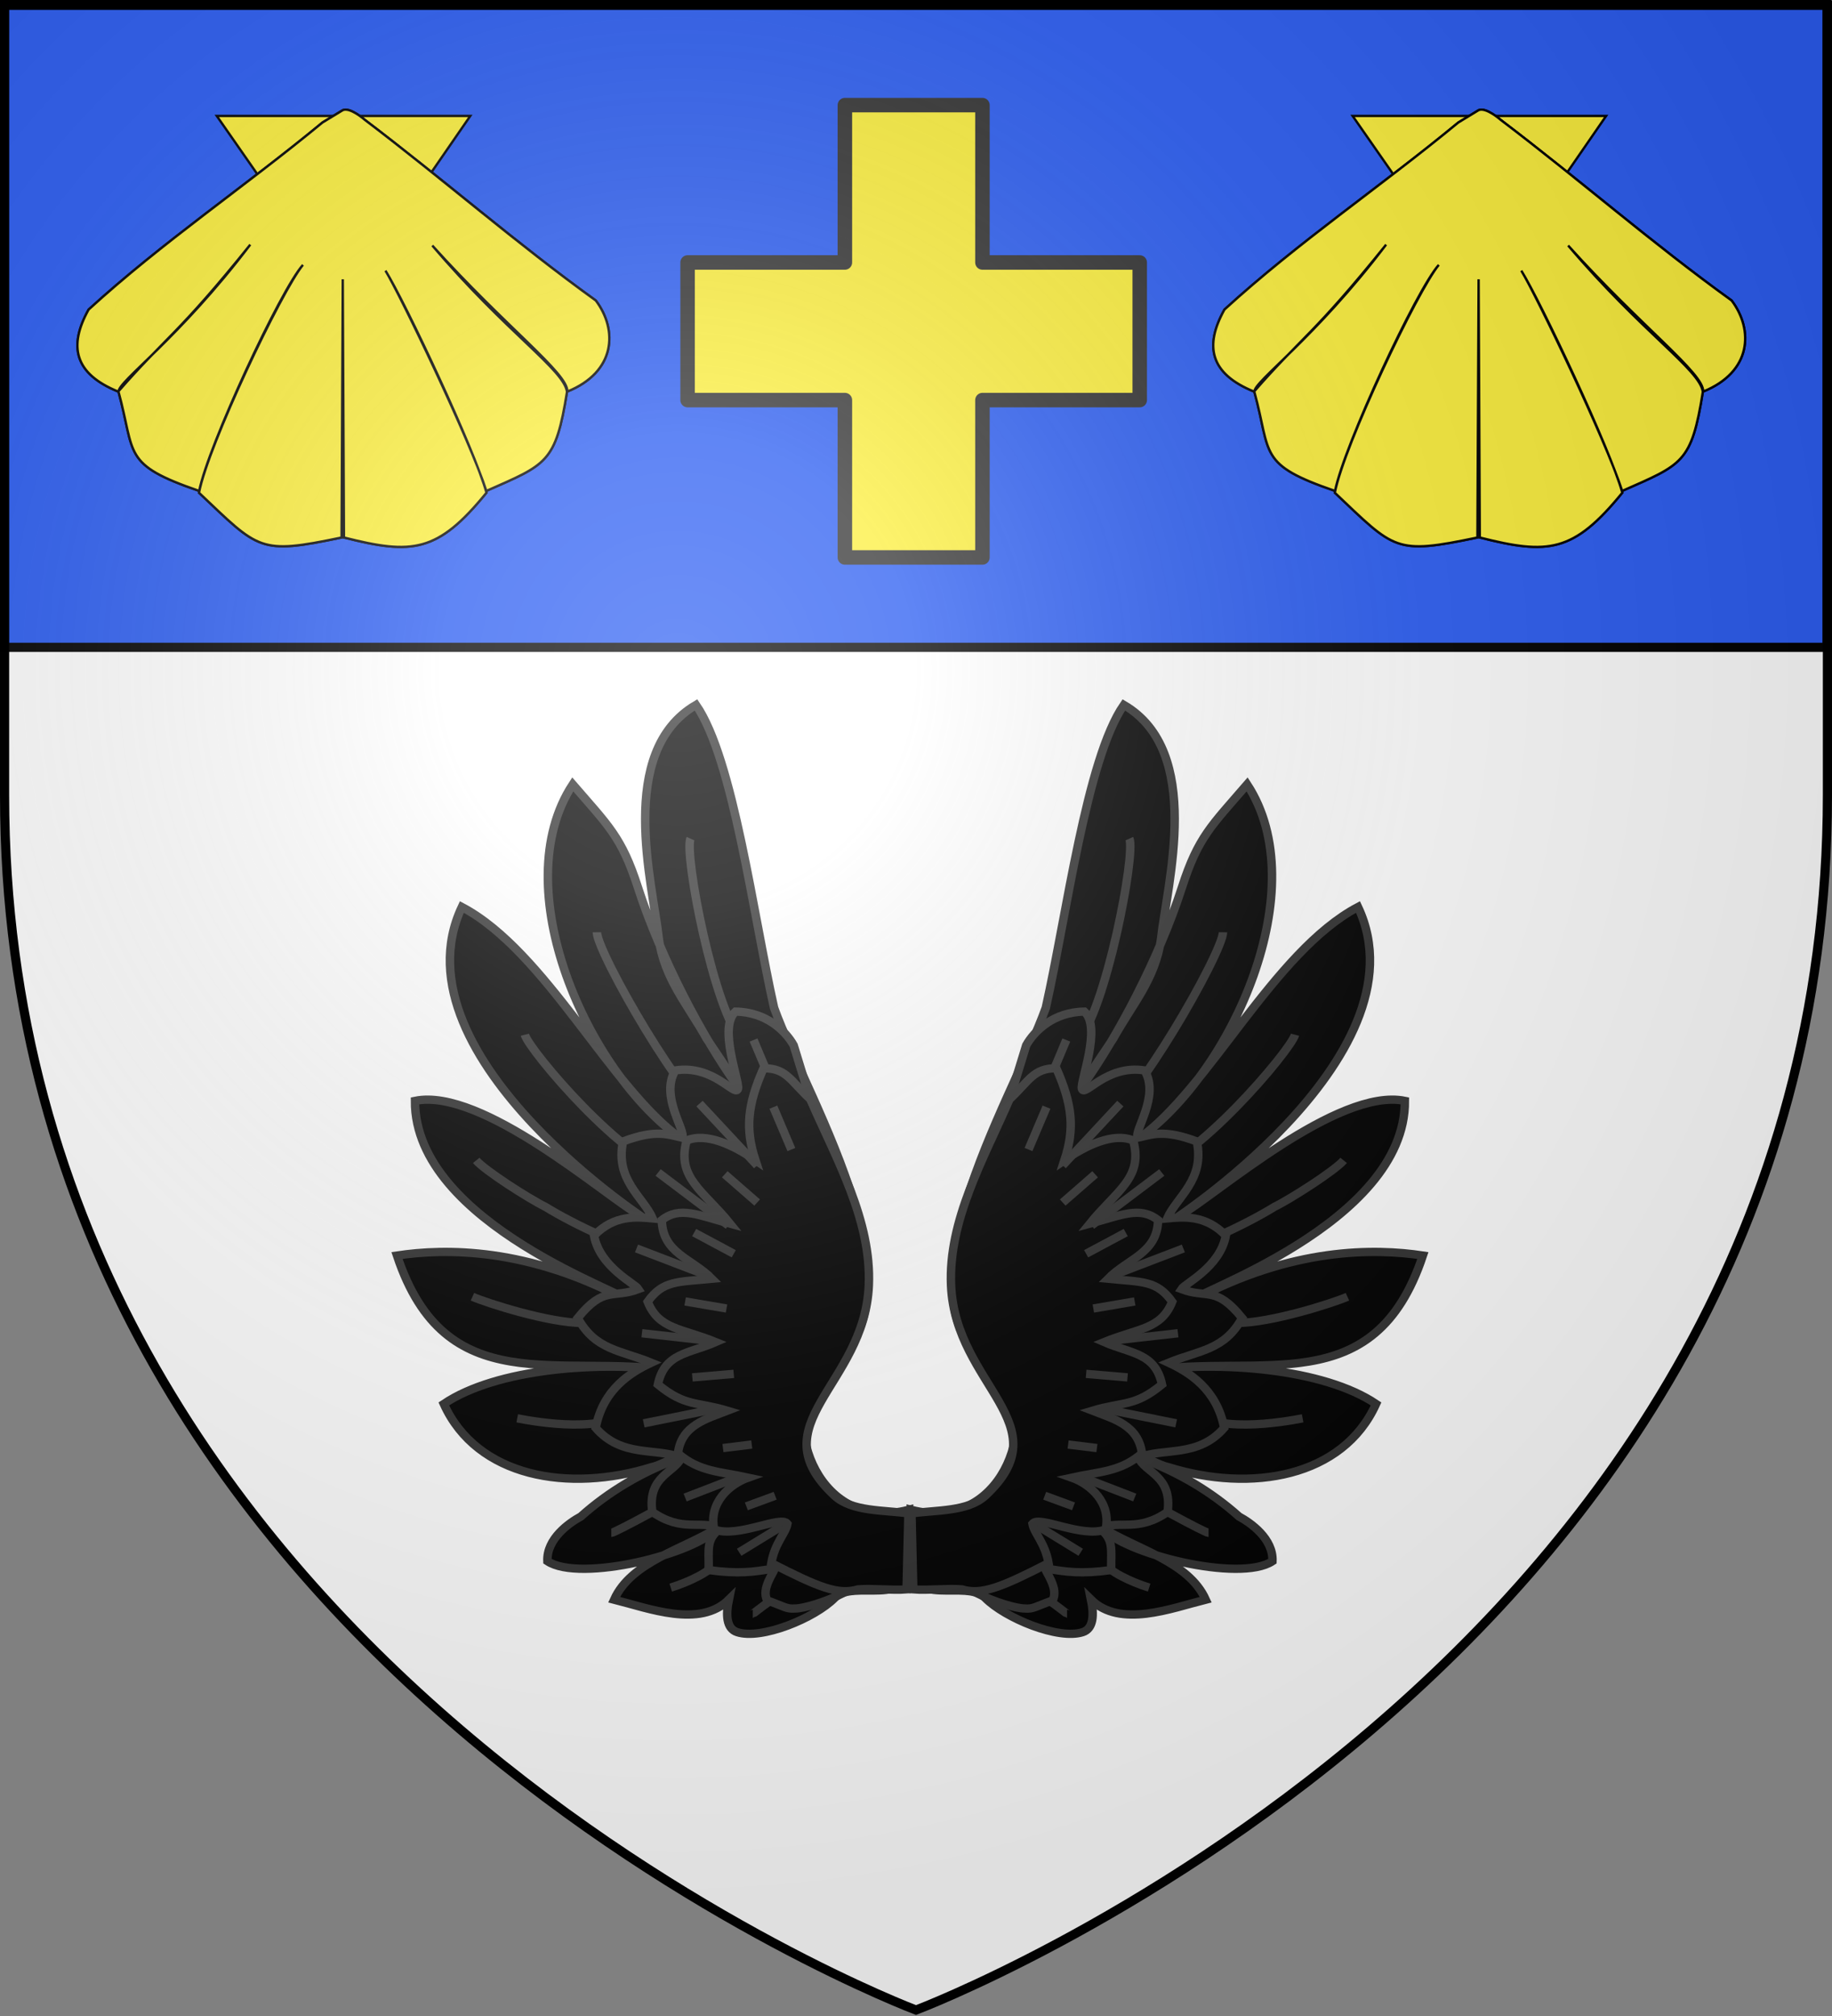<?xml version="1.0" encoding="UTF-8" standalone="no"?>
<svg
   xmlns:dc="http://purl.org/dc/elements/1.1/"
   xmlns:cc="http://creativecommons.org/ns#"
   xmlns:rdf="http://www.w3.org/1999/02/22-rdf-syntax-ns#"
   xmlns:svg="http://www.w3.org/2000/svg"
   xmlns="http://www.w3.org/2000/svg"
   xmlns:xlink="http://www.w3.org/1999/xlink"
   xmlns:sodipodi="http://sodipodi.sourceforge.net/DTD/sodipodi-0.dtd"
   xmlns:inkscape="http://www.inkscape.org/namespaces/inkscape"
   height="660"
   width="600"
   version="1.0"
   id="svg2"
   sodipodi:version="0.32"
   inkscape:version="0.46"
   sodipodi:docname="echevin Anisson.svg"
   sodipodi:docbase="C:\Documents and Settings\Standard\Mes documents\Ouiqui\Blasons"
   inkscape:export-filename="/Users/olivier/Desktop/Blason Rouge/Blason_Vide_3D.png"
   inkscape:export-xdpi="144"
   inkscape:export-ydpi="144"
   inkscape:output_extension="org.inkscape.output.svg.inkscape">
  <rect width="100%" height="100%" fill="#808080" stroke="none"/>
  <sodipodi:namedview
     inkscape:window-height="974"
     inkscape:window-width="1280"
     inkscape:pageshadow="2"
     inkscape:pageopacity="0.0"
     guidetolerance="10.0"
     gridtolerance="10.0"
     objecttolerance="10.0"
     borderopacity="1.0"
     bordercolor="#666666"
     pagecolor="#ffffff"
     id="base"
     showgrid="false"
     height="660px"
     inkscape:zoom="0.5539003"
     inkscape:cx="83.978604"
     inkscape:cy="623.78366"
     inkscape:window-x="-8"
     inkscape:window-y="-8"
     inkscape:current-layer="layer4"
     showguides="true"
     inkscape:guide-bbox="true" />
  <desc
     id="desc4">Flag of Canton of Valais (Wallis)</desc>
  <defs
     id="defs6">
    <inkscape:perspective
       sodipodi:type="inkscape:persp3d"
       inkscape:vp_x="0 : 330 : 1"
       inkscape:vp_y="0 : 1000 : 0"
       inkscape:vp_z="600 : 330 : 1"
       inkscape:persp3d-origin="300 : 220 : 1"
       id="perspective428" />
    <linearGradient
       id="linearGradient2893">
      <stop
         style="stop-color:white;stop-opacity:0.314;"
         offset="0"
         id="stop2895" />
      <stop
         id="stop2897"
         offset="0.19"
         style="stop-color:white;stop-opacity:0.251;" />
      <stop
         style="stop-color:#6b6b6b;stop-opacity:0.125;"
         offset="0.6"
         id="stop2901" />
      <stop
         style="stop-color:black;stop-opacity:0.125;"
         offset="1"
         id="stop2899" />
    </linearGradient>
    <linearGradient
       id="linearGradient2885">
      <stop
         id="stop2887"
         offset="0"
         style="stop-color:white;stop-opacity:1;" />
      <stop
         style="stop-color:white;stop-opacity:1;"
         offset="0.229"
         id="stop2891" />
      <stop
         id="stop2889"
         offset="1"
         style="stop-color:black;stop-opacity:1;" />
    </linearGradient>
    <linearGradient
       id="linearGradient2955">
      <stop
         id="stop2867"
         offset="0"
         style="stop-color:#fd0000;stop-opacity:1;" />
      <stop
         style="stop-color:#e77275;stop-opacity:0.659;"
         offset="0.5"
         id="stop2873" />
      <stop
         style="stop-color:black;stop-opacity:0.323;"
         offset="1"
         id="stop2959" />
    </linearGradient>
    <radialGradient
       inkscape:collect="always"
       xlink:href="#linearGradient2955"
       id="radialGradient2961"
       cx="225.524"
       cy="218.901"
       fx="225.524"
       fy="218.901"
       r="300"
       gradientTransform="matrix(-4.167939e-4,2.183,-1.884,-3.599562e-4,615.597,-289.121)"
       gradientUnits="userSpaceOnUse" />
    <polygon
       id="star"
       transform="scale(53,53)"
       points="0,-1 0.588,0.809 -0.951,-0.309 0.951,-0.309 -0.588,0.809 0,-1 " />
    <clipPath
       id="clip">
      <path
         d="M 0,-200 L 0,600 L 300,600 L 300,-200 L 0,-200 z "
         id="path10" />
    </clipPath>
    <radialGradient
       inkscape:collect="always"
       xlink:href="#linearGradient2955"
       id="radialGradient1911"
       gradientUnits="userSpaceOnUse"
       gradientTransform="matrix(-4.167939e-4,2.183,-1.884,-3.599562e-4,615.597,-289.121)"
       cx="225.524"
       cy="218.901"
       fx="225.524"
       fy="218.901"
       r="300" />
    <radialGradient
       inkscape:collect="always"
       xlink:href="#linearGradient2955"
       id="radialGradient2865"
       gradientUnits="userSpaceOnUse"
       gradientTransform="matrix(0,1.749,-1.593,-1.049767e-7,551.788,-191.29)"
       cx="225.524"
       cy="218.901"
       fx="225.524"
       fy="218.901"
       r="300" />
    <radialGradient
       inkscape:collect="always"
       xlink:href="#linearGradient2955"
       id="radialGradient2871"
       gradientUnits="userSpaceOnUse"
       gradientTransform="matrix(0,1.386,-1.323,-5.741131e-8,-158.082,-109.541)"
       cx="225.524"
       cy="218.901"
       fx="225.524"
       fy="218.901"
       r="300" />
    <radialGradient
       inkscape:collect="always"
       xlink:href="#linearGradient2893"
       id="radialGradient3163"
       gradientUnits="userSpaceOnUse"
       gradientTransform="matrix(1.353,0,0,1.349,-77.629,-85.747)"
       cx="221.445"
       cy="226.331"
       fx="221.445"
       fy="226.331"
       r="300" />
    <radialGradient
       cx="221.445"
       cy="226.331"
       r="300"
       fx="221.445"
       fy="226.331"
       id="radialGradient8782"
       xlink:href="#linearGradient2893"
       gradientUnits="userSpaceOnUse"
       gradientTransform="matrix(1.353,0,0,1.349,-77.629,-85.747)" />
    <radialGradient
       cx="225.524"
       cy="218.901"
       r="300"
       fx="225.524"
       fy="218.901"
       id="radialGradient8784"
       xlink:href="#linearGradient2955"
       gradientUnits="userSpaceOnUse"
       gradientTransform="matrix(0,1.386,-1.323,-5.741131e-8,-158.082,-109.541)" />
    <radialGradient
       cx="225.524"
       cy="218.901"
       r="300"
       fx="225.524"
       fy="218.901"
       id="radialGradient8786"
       xlink:href="#linearGradient2955"
       gradientUnits="userSpaceOnUse"
       gradientTransform="matrix(0,1.749,-1.593,-1.049767e-7,551.788,-191.29)" />
    <radialGradient
       cx="225.524"
       cy="218.901"
       r="300"
       fx="225.524"
       fy="218.901"
       id="radialGradient8788"
       xlink:href="#linearGradient2955"
       gradientUnits="userSpaceOnUse"
       gradientTransform="matrix(-4.167939e-4,2.183,-1.884,-3.599562e-4,615.597,-289.121)" />
    <clipPath
       id="clipPath8790">
      <path
         d="M 0,-200 L 0,600 L 300,600 L 300,-200 L 0,-200 z "
         id="path8792" />
    </clipPath>
    <polygon
       points="0,-1 0.588,0.809 -0.951,-0.309 0.951,-0.309 -0.588,0.809 0,-1 "
       transform="scale(53,53)"
       id="polygon8794" />
    <radialGradient
       cx="225.524"
       cy="218.901"
       r="300"
       fx="225.524"
       fy="218.901"
       id="radialGradient8796"
       xlink:href="#linearGradient2955"
       gradientUnits="userSpaceOnUse"
       gradientTransform="matrix(-4.167939e-4,2.183,-1.884,-3.599562e-4,615.597,-289.121)" />
    <linearGradient
       id="linearGradient8798">
      <stop
         style="stop-color:#fd0000;stop-opacity:1"
         offset="0"
         id="stop8800" />
      <stop
         style="stop-color:#e77275;stop-opacity:0.659"
         offset="0.5"
         id="stop8802" />
      <stop
         style="stop-color:black;stop-opacity:0.323"
         offset="1"
         id="stop8804" />
    </linearGradient>
    <linearGradient
       id="linearGradient8806">
      <stop
         style="stop-color:white;stop-opacity:1"
         offset="0"
         id="stop8808" />
      <stop
         style="stop-color:white;stop-opacity:1"
         offset="0.229"
         id="stop8810" />
      <stop
         style="stop-color:black;stop-opacity:1"
         offset="1"
         id="stop8812" />
    </linearGradient>
    <linearGradient
       id="linearGradient8814">
      <stop
         style="stop-color:white;stop-opacity:0.314"
         offset="0"
         id="stop8816" />
      <stop
         style="stop-color:white;stop-opacity:0.251"
         offset="0.19"
         id="stop8818" />
      <stop
         style="stop-color:#6b6b6b;stop-opacity:0.125"
         offset="0.6"
         id="stop8820" />
      <stop
         style="stop-color:black;stop-opacity:0.125"
         offset="1"
         id="stop8822" />
    </linearGradient>
    <radialGradient
       r="300"
       fy="226.331"
       fx="221.445"
       cy="226.331"
       cx="221.445"
       gradientTransform="matrix(1.353,0,0,1.349,-77.629,-85.747)"
       gradientUnits="userSpaceOnUse"
       id="radialGradient9693"
       xlink:href="#linearGradient2893"
       inkscape:collect="always" />
    <radialGradient
       r="300"
       fy="218.901"
       fx="225.524"
       cy="218.901"
       cx="225.524"
       gradientTransform="matrix(0,1.386,-1.323,-5.741131e-8,-158.082,-109.541)"
       gradientUnits="userSpaceOnUse"
       id="radialGradient9691"
       xlink:href="#linearGradient2955"
       inkscape:collect="always" />
    <radialGradient
       r="300"
       fy="218.901"
       fx="225.524"
       cy="218.901"
       cx="225.524"
       gradientTransform="matrix(0,1.749,-1.593,-1.049767e-7,551.788,-191.29)"
       gradientUnits="userSpaceOnUse"
       id="radialGradient9689"
       xlink:href="#linearGradient2955"
       inkscape:collect="always" />
    <radialGradient
       r="300"
       fy="218.901"
       fx="225.524"
       cy="218.901"
       cx="225.524"
       gradientTransform="matrix(-4.167939e-4,2.183,-1.884,-3.599562e-4,615.597,-289.121)"
       gradientUnits="userSpaceOnUse"
       id="radialGradient9687"
       xlink:href="#linearGradient2955"
       inkscape:collect="always" />
    <clipPath
       id="clipPath9683">
      <path
         id="path9685"
         d="M 0,-200 L 0,600 L 300,600 L 300,-200 L 0,-200 z " />
    </clipPath>
    <polygon
       points="0,-1 0.588,0.809 -0.951,-0.309 0.951,-0.309 -0.588,0.809 0,-1 "
       transform="scale(53,53)"
       id="polygon9681" />
    <radialGradient
       gradientUnits="userSpaceOnUse"
       gradientTransform="matrix(-4.167939e-4,2.183,-1.884,-3.599562e-4,615.597,-289.121)"
       r="300"
       fy="218.901"
       fx="225.524"
       cy="218.901"
       cx="225.524"
       id="radialGradient9679"
       xlink:href="#linearGradient2955"
       inkscape:collect="always" />
    <linearGradient
       id="linearGradient9671">
      <stop
         style="stop-color:#fd0000;stop-opacity:1;"
         offset="0"
         id="stop9673" />
      <stop
         id="stop9675"
         offset="0.5"
         style="stop-color:#e77275;stop-opacity:0.659;" />
      <stop
         id="stop9677"
         offset="1"
         style="stop-color:black;stop-opacity:0.323;" />
    </linearGradient>
    <linearGradient
       id="linearGradient9663">
      <stop
         style="stop-color:white;stop-opacity:1;"
         offset="0"
         id="stop9665" />
      <stop
         id="stop9667"
         offset="0.229"
         style="stop-color:white;stop-opacity:1;" />
      <stop
         style="stop-color:black;stop-opacity:1;"
         offset="1"
         id="stop9669" />
    </linearGradient>
    <linearGradient
       id="linearGradient9653">
      <stop
         id="stop9655"
         offset="0"
         style="stop-color:white;stop-opacity:0.314;" />
      <stop
         style="stop-color:white;stop-opacity:0.251;"
         offset="0.19"
         id="stop9657" />
      <stop
         id="stop9659"
         offset="0.6"
         style="stop-color:#6b6b6b;stop-opacity:0.125;" />
      <stop
         id="stop9661"
         offset="1"
         style="stop-color:black;stop-opacity:0.125;" />
    </linearGradient>
    <radialGradient
       r="300"
       fy="226.331"
       fx="221.445"
       cy="226.331"
       cx="221.445"
       gradientTransform="matrix(1.353,0,0,1.349,-77.629,-85.747)"
       gradientUnits="userSpaceOnUse"
       id="radialGradient11982"
       xlink:href="#linearGradient2893"
       inkscape:collect="always" />
    <radialGradient
       r="300"
       fy="218.901"
       fx="225.524"
       cy="218.901"
       cx="225.524"
       gradientTransform="matrix(0,1.386,-1.323,-5.741131e-8,-158.082,-109.541)"
       gradientUnits="userSpaceOnUse"
       id="radialGradient11980"
       xlink:href="#linearGradient2955"
       inkscape:collect="always" />
    <radialGradient
       r="300"
       fy="218.901"
       fx="225.524"
       cy="218.901"
       cx="225.524"
       gradientTransform="matrix(0,1.749,-1.593,-1.049767e-7,551.788,-191.29)"
       gradientUnits="userSpaceOnUse"
       id="radialGradient11978"
       xlink:href="#linearGradient2955"
       inkscape:collect="always" />
    <radialGradient
       r="300"
       fy="218.901"
       fx="225.524"
       cy="218.901"
       cx="225.524"
       gradientTransform="matrix(-4.167939e-4,2.183,-1.884,-3.599562e-4,615.597,-289.121)"
       gradientUnits="userSpaceOnUse"
       id="radialGradient11976"
       xlink:href="#linearGradient2955"
       inkscape:collect="always" />
    <clipPath
       id="clipPath11972">
      <path
         id="path11974"
         d="M 0,-200 L 0,600 L 300,600 L 300,-200 L 0,-200 z " />
    </clipPath>
    <polygon
       points="0,-1 0.588,0.809 -0.951,-0.309 0.951,-0.309 -0.588,0.809 0,-1 "
       transform="scale(53,53)"
       id="polygon11970" />
    <radialGradient
       gradientUnits="userSpaceOnUse"
       gradientTransform="matrix(-4.167939e-4,2.183,-1.884,-3.599562e-4,615.597,-289.121)"
       r="300"
       fy="218.901"
       fx="225.524"
       cy="218.901"
       cx="225.524"
       id="radialGradient11968"
       xlink:href="#linearGradient2955"
       inkscape:collect="always" />
    <linearGradient
       id="linearGradient11960">
      <stop
         style="stop-color:#fd0000;stop-opacity:1;"
         offset="0"
         id="stop11962" />
      <stop
         id="stop11964"
         offset="0.5"
         style="stop-color:#e77275;stop-opacity:0.659;" />
      <stop
         id="stop11966"
         offset="1"
         style="stop-color:black;stop-opacity:0.323;" />
    </linearGradient>
    <linearGradient
       id="linearGradient11952">
      <stop
         style="stop-color:white;stop-opacity:1;"
         offset="0"
         id="stop11954" />
      <stop
         id="stop11956"
         offset="0.229"
         style="stop-color:white;stop-opacity:1;" />
      <stop
         style="stop-color:black;stop-opacity:1;"
         offset="1"
         id="stop11958" />
    </linearGradient>
    <linearGradient
       id="linearGradient11942">
      <stop
         id="stop11944"
         offset="0"
         style="stop-color:white;stop-opacity:0.314;" />
      <stop
         style="stop-color:white;stop-opacity:0.251;"
         offset="0.19"
         id="stop11946" />
      <stop
         id="stop11948"
         offset="0.6"
         style="stop-color:#6b6b6b;stop-opacity:0.125;" />
      <stop
         id="stop11950"
         offset="1"
         style="stop-color:black;stop-opacity:0.125;" />
    </linearGradient>
    <radialGradient
       gradientTransform="matrix(0,2.342,-2.291,0,562.913,1323.77)"
       gradientUnits="userSpaceOnUse"
       xlink:href="#linearGradient2955"
       id="radialGradient14758"
       fy="153.928"
       fx="-483.508"
       r="300"
       cy="153.928"
       cx="-483.508" />
    <radialGradient
       gradientTransform="matrix(0,2.342,-2.291,0,562.913,1323.77)"
       gradientUnits="userSpaceOnUse"
       xlink:href="#linearGradient2955"
       id="radialGradient13767"
       fy="153.928"
       fx="-483.508"
       r="300"
       cy="153.928"
       cx="-483.508" />
    <radialGradient
       gradientTransform="matrix(0,2.342,-2.291,0,562.913,1323.77)"
       gradientUnits="userSpaceOnUse"
       xlink:href="#linearGradient2955"
       id="radialGradient1357"
       fy="153.928"
       fx="-483.508"
       r="300"
       cy="153.928"
       cx="-483.508" />
    <radialGradient
       gradientTransform="matrix(-4.167939e-4,2.183,-1.884,-3.599562e-4,1395.597,-309.121)"
       gradientUnits="userSpaceOnUse"
       xlink:href="#linearGradient2955"
       id="radialGradient12042"
       fy="218.901"
       fx="225.524"
       r="300"
       cy="218.901"
       cx="225.524" />
    <clipPath
       id="clipPath12038">
      <path
         id="path12040"
         d="M 0,-200 L 0,600 L 300,600 L 300,-200 L 0,-200 z " />
    </clipPath>
    <polygon
       id="polygon12036"
       transform="scale(53,53)"
       points="0,-1 0.588,0.809 -0.951,-0.309 0.951,-0.309 -0.588,0.809 0,-1 " />
    <radialGradient
       gradientTransform="matrix(-4.167939e-4,2.183,-1.884,-3.599562e-4,615.597,-289.121)"
       gradientUnits="userSpaceOnUse"
       xlink:href="#linearGradient2955"
       id="radialGradient12034"
       fy="218.901"
       fx="225.524"
       r="300"
       cy="218.901"
       cx="225.524" />
    <linearGradient
       id="linearGradient12029">
      <stop
         id="stop2965"
         offset="0"
         style="stop-color:#ffffff;stop-opacity:0" />
      <stop
         id="stop12032"
         offset="1"
         style="stop-color:#000000;stop-opacity:0.646" />
    </linearGradient>
    <radialGradient
       r="300"
       fy="226.331"
       fx="221.445"
       cy="226.331"
       cx="221.445"
       gradientTransform="matrix(1.353,0,0,1.349,-226.042,-108.445)"
       gradientUnits="userSpaceOnUse"
       id="radialGradient3240"
       xlink:href="#linearGradient2893"
       inkscape:collect="always" />
    <linearGradient
       id="linearGradient3118">
      <stop
         id="stop3120"
         offset="0"
         style="stop-color:white;stop-opacity:0.314" />
      <stop
         id="stop3122"
         offset="0.19"
         style="stop-color:white;stop-opacity:0.251" />
      <stop
         id="stop3124"
         offset="0.6"
         style="stop-color:#6b6b6b;stop-opacity:0.125" />
      <stop
         id="stop3126"
         offset="1"
         style="stop-color:black;stop-opacity:0.125" />
    </linearGradient>
    <linearGradient
       id="linearGradient3128">
      <stop
         id="stop3130"
         offset="0"
         style="stop-color:white;stop-opacity:1" />
      <stop
         id="stop3132"
         offset="0.229"
         style="stop-color:white;stop-opacity:1" />
      <stop
         id="stop3134"
         offset="1"
         style="stop-color:black;stop-opacity:1" />
    </linearGradient>
    <linearGradient
       id="linearGradient3136">
      <stop
         id="stop3138"
         offset="0"
         style="stop-color:#fd0000;stop-opacity:1" />
      <stop
         id="stop3140"
         offset="0.5"
         style="stop-color:#e77275;stop-opacity:0.659" />
      <stop
         id="stop3142"
         offset="1"
         style="stop-color:black;stop-opacity:0.323" />
    </linearGradient>
    <radialGradient
       gradientTransform="matrix(-4.167939e-4,2.183,-1.884,-3.599562e-4,615.597,-289.121)"
       gradientUnits="userSpaceOnUse"
       xlink:href="#linearGradient2955"
       id="radialGradient3144"
       fy="218.901"
       fx="225.524"
       r="300"
       cy="218.901"
       cx="225.524" />
    <polygon
       id="polygon3146"
       transform="scale(53,53)"
       points="0,-1 0.588,0.809 -0.951,-0.309 0.951,-0.309 -0.588,0.809 0,-1 " />
    <clipPath
       id="clipPath3148">
      <path
         id="path3150"
         d="M 0,-200 L 0,600 L 300,600 L 300,-200 L 0,-200 z " />
    </clipPath>
    <radialGradient
       gradientTransform="matrix(-4.167939e-4,2.183,-1.884,-3.599562e-4,615.597,-289.121)"
       gradientUnits="userSpaceOnUse"
       xlink:href="#linearGradient2955"
       id="radialGradient3152"
       fy="218.901"
       fx="225.524"
       r="300"
       cy="218.901"
       cx="225.524" />
    <radialGradient
       gradientTransform="matrix(0,1.749,-1.593,-1.049767e-7,551.788,-191.29)"
       gradientUnits="userSpaceOnUse"
       xlink:href="#linearGradient2955"
       id="radialGradient3154"
       fy="218.901"
       fx="225.524"
       r="300"
       cy="218.901"
       cx="225.524" />
    <radialGradient
       gradientTransform="matrix(0,1.386,-1.323,-5.741131e-8,-158.082,-109.541)"
       gradientUnits="userSpaceOnUse"
       xlink:href="#linearGradient2955"
       id="radialGradient3156"
       fy="218.901"
       fx="225.524"
       r="300"
       cy="218.901"
       cx="225.524" />
    <radialGradient
       gradientTransform="matrix(1.353,0,0,1.349,-77.629,-85.747)"
       gradientUnits="userSpaceOnUse"
       xlink:href="#linearGradient2893"
       id="radialGradient3158"
       fy="226.331"
       fx="221.445"
       r="300"
       cy="226.331"
       cx="221.445" />
    <linearGradient
       id="linearGradient3160">
      <stop
         id="stop3162"
         offset="0"
         style="stop-color:white;stop-opacity:0.314" />
      <stop
         id="stop3164"
         offset="0.19"
         style="stop-color:white;stop-opacity:0.251" />
      <stop
         id="stop3166"
         offset="0.6"
         style="stop-color:#6b6b6b;stop-opacity:0.125" />
      <stop
         id="stop3168"
         offset="1"
         style="stop-color:black;stop-opacity:0.125" />
    </linearGradient>
    <linearGradient
       id="linearGradient3170">
      <stop
         id="stop3172"
         offset="0"
         style="stop-color:white;stop-opacity:1" />
      <stop
         id="stop3174"
         offset="0.229"
         style="stop-color:white;stop-opacity:1" />
      <stop
         id="stop3176"
         offset="1"
         style="stop-color:black;stop-opacity:1" />
    </linearGradient>
    <linearGradient
       id="linearGradient3178">
      <stop
         id="stop3180"
         offset="0"
         style="stop-color:#fd0000;stop-opacity:1" />
      <stop
         id="stop3182"
         offset="0.5"
         style="stop-color:#e77275;stop-opacity:0.659" />
      <stop
         id="stop3184"
         offset="1"
         style="stop-color:black;stop-opacity:0.323" />
    </linearGradient>
    <radialGradient
       gradientTransform="matrix(-4.167939e-4,2.183,-1.884,-3.599562e-4,615.597,-289.121)"
       gradientUnits="userSpaceOnUse"
       xlink:href="#linearGradient2955"
       id="radialGradient3186"
       fy="218.901"
       fx="225.524"
       r="300"
       cy="218.901"
       cx="225.524" />
    <polygon
       id="polygon3188"
       transform="scale(53,53)"
       points="0,-1 0.588,0.809 -0.951,-0.309 0.951,-0.309 -0.588,0.809 0,-1 " />
    <clipPath
       id="clipPath3190">
      <path
         id="path3192"
         d="M 0,-200 L 0,600 L 300,600 L 300,-200 L 0,-200 z " />
    </clipPath>
    <radialGradient
       gradientTransform="matrix(-4.167939e-4,2.183,-1.884,-3.599562e-4,615.597,-289.121)"
       gradientUnits="userSpaceOnUse"
       xlink:href="#linearGradient2955"
       id="radialGradient3194"
       fy="218.901"
       fx="225.524"
       r="300"
       cy="218.901"
       cx="225.524" />
    <radialGradient
       gradientTransform="matrix(0,1.749,-1.593,-1.049767e-7,551.788,-191.29)"
       gradientUnits="userSpaceOnUse"
       xlink:href="#linearGradient2955"
       id="radialGradient3196"
       fy="218.901"
       fx="225.524"
       r="300"
       cy="218.901"
       cx="225.524" />
    <radialGradient
       gradientTransform="matrix(0,1.386,-1.323,-5.741131e-8,-158.082,-109.541)"
       gradientUnits="userSpaceOnUse"
       xlink:href="#linearGradient2955"
       id="radialGradient3198"
       fy="218.901"
       fx="225.524"
       r="300"
       cy="218.901"
       cx="225.524" />
    <radialGradient
       gradientTransform="matrix(1.353,0,0,1.349,-77.629,-85.747)"
       gradientUnits="userSpaceOnUse"
       xlink:href="#linearGradient2893"
       id="radialGradient3200"
       fy="226.331"
       fx="221.445"
       r="300"
       cy="226.331"
       cx="221.445" />
    <linearGradient
       id="linearGradient4199">
      <stop
         id="stop4201"
         offset="0"
         style="stop-color:white;stop-opacity:0.314" />
      <stop
         id="stop4203"
         offset="0.19"
         style="stop-color:white;stop-opacity:0.251" />
      <stop
         id="stop4205"
         offset="0.6"
         style="stop-color:#6b6b6b;stop-opacity:0.125" />
      <stop
         id="stop4207"
         offset="1"
         style="stop-color:black;stop-opacity:0.125" />
    </linearGradient>
    <linearGradient
       id="linearGradient4209">
      <stop
         id="stop4211"
         offset="0"
         style="stop-color:white;stop-opacity:1" />
      <stop
         id="stop4213"
         offset="0.229"
         style="stop-color:white;stop-opacity:1" />
      <stop
         id="stop4215"
         offset="1"
         style="stop-color:black;stop-opacity:1" />
    </linearGradient>
    <linearGradient
       id="linearGradient4217">
      <stop
         id="stop4219"
         offset="0"
         style="stop-color:#fd0000;stop-opacity:1" />
      <stop
         id="stop4221"
         offset="0.5"
         style="stop-color:#e77275;stop-opacity:0.659" />
      <stop
         id="stop4223"
         offset="1"
         style="stop-color:black;stop-opacity:0.323" />
    </linearGradient>
    <radialGradient
       gradientTransform="matrix(-4.167939e-4,2.183,-1.884,-3.599562e-4,615.597,-289.121)"
       gradientUnits="userSpaceOnUse"
       xlink:href="#linearGradient2955"
       id="radialGradient4225"
       fy="218.901"
       fx="225.524"
       r="300"
       cy="218.901"
       cx="225.524" />
    <polygon
       id="polygon4227"
       transform="scale(53,53)"
       points="0,-1 0.588,0.809 -0.951,-0.309 0.951,-0.309 -0.588,0.809 0,-1 " />
    <clipPath
       id="clipPath4229">
      <path
         id="path4231"
         d="M 0,-200 L 0,600 L 300,600 L 300,-200 L 0,-200 z " />
    </clipPath>
    <radialGradient
       gradientTransform="matrix(-4.167939e-4,2.183,-1.884,-3.599562e-4,615.597,-289.121)"
       gradientUnits="userSpaceOnUse"
       xlink:href="#linearGradient2955"
       id="radialGradient4233"
       fy="218.901"
       fx="225.524"
       r="300"
       cy="218.901"
       cx="225.524" />
    <radialGradient
       gradientTransform="matrix(0,1.749,-1.593,-1.049767e-7,551.788,-191.29)"
       gradientUnits="userSpaceOnUse"
       xlink:href="#linearGradient2955"
       id="radialGradient4235"
       fy="218.901"
       fx="225.524"
       r="300"
       cy="218.901"
       cx="225.524" />
    <radialGradient
       gradientTransform="matrix(0,1.386,-1.323,-5.741131e-8,-158.082,-109.541)"
       gradientUnits="userSpaceOnUse"
       xlink:href="#linearGradient2955"
       id="radialGradient4237"
       fy="218.901"
       fx="225.524"
       r="300"
       cy="218.901"
       cx="225.524" />
    <radialGradient
       gradientTransform="matrix(1.353,0,0,1.349,-77.629,-85.747)"
       gradientUnits="userSpaceOnUse"
       xlink:href="#linearGradient2893"
       id="radialGradient4239"
       fy="226.331"
       fx="221.445"
       r="300"
       cy="226.331"
       cx="221.445" />
    <linearGradient
       id="linearGradient3625">
      <stop
         id="stop3627"
         offset="0"
         style="stop-color:white;stop-opacity:0.314" />
      <stop
         id="stop3629"
         offset="0.19"
         style="stop-color:white;stop-opacity:0.251" />
      <stop
         id="stop3631"
         offset="0.6"
         style="stop-color:#6b6b6b;stop-opacity:0.125" />
      <stop
         id="stop3633"
         offset="1"
         style="stop-color:black;stop-opacity:0.125" />
    </linearGradient>
    <linearGradient
       id="linearGradient3617">
      <stop
         id="stop3619"
         offset="0"
         style="stop-color:white;stop-opacity:1" />
      <stop
         id="stop3621"
         offset="0.229"
         style="stop-color:white;stop-opacity:1" />
      <stop
         id="stop3623"
         offset="1"
         style="stop-color:black;stop-opacity:1" />
    </linearGradient>
    <linearGradient
       id="linearGradient3609">
      <stop
         id="stop3611"
         offset="0"
         style="stop-color:#fd0000;stop-opacity:1" />
      <stop
         id="stop3613"
         offset="0.5"
         style="stop-color:#e77275;stop-opacity:0.659" />
      <stop
         id="stop3615"
         offset="1"
         style="stop-color:black;stop-opacity:0.323" />
    </linearGradient>
    <radialGradient
       gradientTransform="matrix(-4.167939e-4,2.183,-1.884,-3.599562e-4,615.597,-289.121)"
       gradientUnits="userSpaceOnUse"
       xlink:href="#linearGradient2955"
       id="radialGradient3607"
       fy="218.901"
       fx="225.524"
       r="300"
       cy="218.901"
       cx="225.524" />
    <polygon
       id="polygon3605"
       transform="scale(53,53)"
       points="0,-1 0.588,0.809 -0.951,-0.309 0.951,-0.309 -0.588,0.809 0,-1 " />
    <clipPath
       id="clipPath3601">
      <path
         id="path3603"
         d="M 0,-200 L 0,600 L 300,600 L 300,-200 L 0,-200 z " />
    </clipPath>
    <radialGradient
       gradientTransform="matrix(-4.167939e-4,2.183,-1.884,-3.599562e-4,615.597,-289.121)"
       gradientUnits="userSpaceOnUse"
       xlink:href="#linearGradient2955"
       id="radialGradient3599"
       fy="218.901"
       fx="225.524"
       r="300"
       cy="218.901"
       cx="225.524" />
    <radialGradient
       gradientTransform="matrix(0,1.749,-1.593,-1.049767e-7,551.788,-191.29)"
       gradientUnits="userSpaceOnUse"
       xlink:href="#linearGradient2955"
       id="radialGradient3597"
       fy="218.901"
       fx="225.524"
       r="300"
       cy="218.901"
       cx="225.524" />
    <radialGradient
       gradientTransform="matrix(0,1.386,-1.323,-5.741131e-8,-158.082,-109.541)"
       gradientUnits="userSpaceOnUse"
       xlink:href="#linearGradient2955"
       id="radialGradient3595"
       fy="218.901"
       fx="225.524"
       r="300"
       cy="218.901"
       cx="225.524" />
    <radialGradient
       gradientTransform="matrix(1.353,0,0,1.349,-77.629,-85.747)"
       gradientUnits="userSpaceOnUse"
       xlink:href="#linearGradient2893"
       id="radialGradient3593"
       fy="226.331"
       fx="221.445"
       r="300"
       cy="226.331"
       cx="221.445" />
    <radialGradient
       gradientTransform="matrix(1.353,0,0,1.349,-77.629,-85.747)"
       gradientUnits="userSpaceOnUse"
       xlink:href="#linearGradient2893"
       id="radialGradient3591"
       fy="226.331"
       fx="221.445"
       r="300"
       cy="226.331"
       cx="221.445" />
    <radialGradient
       gradientTransform="matrix(0,1.386,-1.323,-5.741131e-8,-158.082,-109.541)"
       gradientUnits="userSpaceOnUse"
       xlink:href="#linearGradient2955"
       id="radialGradient3589"
       fy="218.901"
       fx="225.524"
       r="300"
       cy="218.901"
       cx="225.524" />
    <radialGradient
       gradientTransform="matrix(0,1.749,-1.593,-1.049767e-7,551.788,-191.29)"
       gradientUnits="userSpaceOnUse"
       xlink:href="#linearGradient2955"
       id="radialGradient3587"
       fy="218.901"
       fx="225.524"
       r="300"
       cy="218.901"
       cx="225.524" />
    <radialGradient
       gradientTransform="matrix(-4.167939e-4,2.183,-1.884,-3.599562e-4,615.597,-289.121)"
       gradientUnits="userSpaceOnUse"
       xlink:href="#linearGradient2955"
       id="radialGradient3585"
       fy="218.901"
       fx="225.524"
       r="300"
       cy="218.901"
       cx="225.524" />
    <clipPath
       id="clipPath3581">
      <path
         id="path3583"
         d="M 0,-200 L 0,600 L 300,600 L 300,-200 L 0,-200 z " />
    </clipPath>
    <polygon
       id="polygon3579"
       transform="scale(53,53)"
       points="0,-1 0.588,0.809 -0.951,-0.309 0.951,-0.309 -0.588,0.809 0,-1 " />
    <radialGradient
       gradientTransform="matrix(-4.167939e-4,2.183,-1.884,-3.599562e-4,615.597,-289.121)"
       gradientUnits="userSpaceOnUse"
       xlink:href="#linearGradient2955"
       id="radialGradient3577"
       fy="218.901"
       fx="225.524"
       r="300"
       cy="218.901"
       cx="225.524" />
    <linearGradient
       id="linearGradient3569">
      <stop
         id="stop3571"
         offset="0"
         style="stop-color:#fd0000;stop-opacity:1" />
      <stop
         id="stop3573"
         offset="0.5"
         style="stop-color:#e77275;stop-opacity:0.659" />
      <stop
         id="stop3575"
         offset="1"
         style="stop-color:black;stop-opacity:0.323" />
    </linearGradient>
    <linearGradient
       id="linearGradient3561">
      <stop
         id="stop3563"
         offset="0"
         style="stop-color:white;stop-opacity:1" />
      <stop
         id="stop3565"
         offset="0.229"
         style="stop-color:white;stop-opacity:1" />
      <stop
         id="stop3567"
         offset="1"
         style="stop-color:black;stop-opacity:1" />
    </linearGradient>
    <linearGradient
       id="linearGradient3551">
      <stop
         id="stop3553"
         offset="0"
         style="stop-color:white;stop-opacity:0.314" />
      <stop
         id="stop3555"
         offset="0.19"
         style="stop-color:white;stop-opacity:0.251" />
      <stop
         id="stop3557"
         offset="0.6"
         style="stop-color:#6b6b6b;stop-opacity:0.125" />
      <stop
         id="stop3559"
         offset="1"
         style="stop-color:black;stop-opacity:0.125" />
    </linearGradient>
  </defs>
  <g
     inkscape:groupmode="layer"
     id="layer3"
     inkscape:label="Fond écu"
     style="display:inline">
    <path
       id="path2855"
       style="fill:#ffffff;fill-opacity:1;fill-rule:evenodd;stroke:none;stroke-width:1px;stroke-linecap:butt;stroke-linejoin:miter;stroke-opacity:1"
       d="M 300,659.223 C 300,659.223 598.5,546.903 598.5,261.452 C 598.5,-24 598.5,2.9 598.5,2.9 L 1.5,2.9 L 1.5,261.452 C 1.5,546.903 300,659.223 300,659.223 z"
       sodipodi:nodetypes="cccccc" />
  </g>
  <g
     inkscape:groupmode="layer"
     id="layer4"
     inkscape:label="Meubles"
     style="display:inline">
    <g
       id="g3153"
       transform="matrix(0.924,0,0,0.906,-747.776,453.08)"
       style="fill:#000000;stroke:#313131">
      <g
         transform="translate(0,-0.451)"
         id="g3067"
         style="fill:#000000;stroke:#313131">
        <path
           style="fill:#000000;fill-opacity:1;fill-rule:evenodd;stroke:#313131;stroke-width:3;stroke-linecap:butt;stroke-linejoin:miter;stroke-miterlimit:4;stroke-dasharray:none;stroke-opacity:1"
           d="M 1132.341,45.957 C 1163.784,54.251 1177.754,15.571 1164.908,-2.609 C 1121.455,-26.225 1168.113,-101.691 1179.966,-135.474 C 1187.355,-168.96 1194.378,-225.386 1207.629,-244.922 C 1235.946,-228.025 1222.963,-180.309 1220.82,-160.368 C 1218.76,-145.748 1210.502,-136.57 1203.838,-124.293 C 1198.074,-115.603 1188.298,-100.639 1193.044,-107.313 C 1205.339,-124.869 1220.046,-153.138 1228.25,-179.067 C 1233.988,-197.202 1238.643,-201.219 1251.328,-216.2 C 1275.316,-178.846 1246.309,-112.45 1212.882,-88.154 C 1237.792,-106.145 1260.773,-155.839 1290.63,-171.9 C 1316.016,-116.891 1218.62,-54.65 1227.775,-60.576 C 1240.22,-67.847 1283.54,-106.824 1307.236,-101.838 C 1307.46,-57.062 1229.799,-31.611 1231.788,-29.548 C 1267.319,-49.094 1296.691,-48.549 1313.617,-45.957 C 1296.316,7.077 1256.329,-10.763 1215.386,-4.325 C 1241.993,-7.964 1278.329,-5.158 1297.021,7.66 C 1285.258,34.195 1252.751,39.851 1223.293,30.483 C 1218.351,29.617 1194.912,15.576 1214.527,27.628 C 1227.05,32.482 1238.545,39.301 1248.445,48.353 C 1252.554,50.628 1260.64,56.341 1260.302,64.495 C 1248.719,72.369 1207.22,61.746 1199.813,52.314 C 1212.054,60.222 1230.534,64.539 1236.653,78.396 C 1224.432,81.524 1206.312,88.752 1196.004,78.396 C 1197.092,83.809 1196.914,88.84 1193.079,90.127 C 1184.499,93.006 1165.623,85.158 1158.437,77.732 C 1151.719,70.79 1130.569,81.918 1133.617,64.468 C 1133.191,61.064 1132.766,49.362 1132.341,45.957 z"
           id="path2199"
           sodipodi:nodetypes="cccccccsccccccccccccccccsscc" />
        <path
           style="fill:#000000;fill-opacity:0.75;fill-rule:evenodd;stroke:#313131;stroke-width:3;stroke-linecap:butt;stroke-linejoin:miter;stroke-miterlimit:4;stroke-dasharray:none;stroke-opacity:1"
           d="M 1191.064,-123.191 C 1201.135,-133.607 1211.959,-191.33 1209.574,-196.596"
           id="path3090"
           sodipodi:nodetypes="cc" />
        <path
           style="fill:#000000;fill-opacity:0.75;fill-rule:evenodd;stroke:#313131;stroke-width:3;stroke-linecap:butt;stroke-linejoin:miter;stroke-miterlimit:4;stroke-dasharray:none;stroke-opacity:1"
           d="M 1201.277,-96.383 C 1210.367,-98.109 1242.692,-155.351 1242.766,-162.766"
           id="path3092"
           sodipodi:nodetypes="cc" />
        <path
           style="fill:#000000;fill-opacity:0.75;fill-rule:evenodd;stroke:#313131;stroke-width:3;stroke-linecap:butt;stroke-linejoin:miter;stroke-miterlimit:4;stroke-dasharray:none;stroke-opacity:1"
           d="M 1215.319,-75.957 C 1232.125,-78.464 1266.835,-120.137 1268.298,-125.745"
           id="path3094"
           sodipodi:nodetypes="cc" />
        <path
           style="fill:#000000;fill-opacity:0.75;fill-rule:evenodd;stroke:#313131;stroke-width:3;stroke-linecap:butt;stroke-linejoin:miter;stroke-miterlimit:4;stroke-dasharray:none;stroke-opacity:1"
           d="M 1220.426,-44.851 C 1232.66,-48.662 1250.314,-56.819 1261.037,-63.561 C 1266.861,-66.473 1282.553,-76.723 1285.532,-80.34"
           id="path3096"
           sodipodi:nodetypes="ccc" />
        <path
           style="fill:#000000;fill-opacity:0.75;fill-rule:evenodd;stroke:#313131;stroke-width:3;stroke-linecap:butt;stroke-linejoin:miter;stroke-miterlimit:4;stroke-dasharray:none;stroke-opacity:1"
           d="M 1225.532,-22.979 C 1232.892,-23.172 1240.255,-21.458 1247.614,-21.593 C 1259.637,-21.538 1281.725,-28.771 1286.886,-31.058"
           id="path3098"
           sodipodi:nodetypes="ccc" />
        <path
           style="fill:#000000;fill-opacity:0.75;fill-rule:evenodd;stroke:#313131;stroke-width:3;stroke-linecap:butt;stroke-linejoin:miter;stroke-miterlimit:4;stroke-dasharray:none;stroke-opacity:1"
           d="M 1214.681,7.66 C 1220.426,7.021 1223.617,9.574 1229.362,8.936 C 1239.116,18.78 1263.891,14.24 1271.006,12.875"
           id="path3100"
           sodipodi:nodetypes="ccc" />
        <path
           style="fill:#000000;fill-opacity:0.75;fill-rule:evenodd;stroke:#313131;stroke-width:3;stroke-linecap:butt;stroke-linejoin:miter;stroke-miterlimit:4;stroke-dasharray:none;stroke-opacity:1"
           d="M 1205.106,36.383 C 1214.061,41.843 1236.383,54.255 1237.66,54.255"
           id="path3102"
           sodipodi:nodetypes="cc" />
        <path
           style="fill:#000000;fill-opacity:0.75;fill-rule:evenodd;stroke:#313131;stroke-width:3;stroke-linecap:butt;stroke-linejoin:miter;stroke-miterlimit:4;stroke-dasharray:none;stroke-opacity:1"
           d="M 1185.957,61.277 C 1190.894,62.577 1195.846,63.831 1200.773,65.16 C 1202.23,68.099 1210.057,71.993 1216.596,74.043"
           id="path3104"
           sodipodi:nodetypes="ccc" />
        <path
           style="fill:#000000;fill-opacity:0.75;fill-rule:evenodd;stroke:#313131;stroke-width:3;stroke-linecap:butt;stroke-linejoin:miter;stroke-miterlimit:4;stroke-dasharray:none;stroke-opacity:1"
           d="M 1167.447,70.851 C 1177.209,74.738 1187.286,83.508 1187.498,83.508"
           id="path3106"
           sodipodi:nodetypes="cc" />
        <path
           style="fill:#000000;fill-opacity:1;fill-rule:evenodd;stroke:#313131;stroke-width:3;stroke-linecap:butt;stroke-linejoin:miter;stroke-miterlimit:4;stroke-dasharray:none;stroke-opacity:1"
           d="M 1173.021,-121.915 C 1175.859,-127.126 1182.771,-133.962 1193.638,-134.093 C 1199.854,-128.511 1192.108,-108.866 1192.768,-106.232 C 1193.603,-102.901 1201.377,-115.043 1214.987,-112.845 C 1220.497,-103.45 1211.031,-90.937 1212.569,-88.519 C 1217.344,-89.575 1221.606,-91.756 1233.507,-87.165 C 1236.353,-73.261 1226.443,-67.218 1222.979,-59.362 C 1228.571,-59.872 1236.566,-60.806 1243.777,-53.139 C 1241.653,-41.677 1229.263,-35.857 1228.018,-33.817 C 1237.199,-30.288 1240.182,-35.151 1249.554,-23.388 C 1243.326,-11.726 1234.267,-11.711 1223.497,-7.221 C 1230.64,-3.811 1240.495,2.166 1243.197,16.315 C 1233.912,27.187 1222.02,23.369 1212.869,27.067 C 1214.978,32.518 1224.91,33.509 1223.128,46.707 C 1212.528,54.124 1206.498,49.574 1198.963,52.5 C 1204.193,56.817 1203.033,59.869 1203.135,67.711 C 1192.327,69.187 1187.439,68.406 1179.769,67.104 C 1179.718,68.194 1184.697,74.361 1182.372,78.671 C 1176.031,81.02 1175.586,81.788 1172.616,81.598 C 1166.417,81.644 1140.916,71.979 1151.421,66.628 C 1164.21,55.908 1164.233,45.188 1177.021,34.468 C 1181.064,19.787 1176.809,4.468 1180.851,-10.213 C 1178.807,-25.75 1163.474,-65.797 1160.763,-81.197 L 1173.021,-121.915 z"
           id="path4004"
           sodipodi:nodetypes="ccsccccccccccccccccccccc" />
        <path
           style="fill:#000000;fill-opacity:1;fill-rule:evenodd;stroke:#313131;stroke-width:3;stroke-linecap:butt;stroke-linejoin:miter;stroke-miterlimit:4;stroke-dasharray:none;stroke-opacity:1"
           d="M 1132.341,47.234 C 1141.064,45.957 1152.355,46.66 1158.511,40.851 C 1185.927,14.977 1147.944,1.135 1146.383,-35.106 C 1145.369,-58.657 1157.79,-80.625 1167.112,-102.431 C 1174.151,-109.118 1175.584,-113.679 1183.702,-113.617 C 1189.459,-100.358 1190.204,-91.654 1186.596,-80.426 C 1194.303,-85.771 1203.887,-90.524 1210.936,-87.532 C 1214.649,-74.038 1204.861,-69.234 1195.532,-57.447 C 1206.798,-60.498 1213.318,-63.899 1219.755,-58.753 C 1219.514,-46.802 1209.185,-44.928 1202.004,-37.559 C 1214.262,-36.334 1219.311,-37.003 1224.766,-29.262 C 1220.814,-19.226 1212.876,-19.76 1200.638,-14.681 C 1210.178,-10.435 1218.781,-10.819 1221.149,0.638 C 1211.386,8.789 1207.517,6.746 1196.494,10.118 C 1203.921,13.059 1212.801,15.325 1214.043,25.532 C 1206.527,32.236 1198.969,32.112 1189.149,34.298 C 1195.688,36.65 1203.199,43.27 1201.194,53.044 C 1192.65,56.244 1177.66,47.785 1175.233,50.971 C 1175.801,54.378 1179.73,57.955 1180.936,65.191 C 1164.163,73.952 1157.239,76.8 1150.213,74.681 C 1145.106,74.255 1138.085,75.106 1132.979,74.681 C 1132.766,66.383 1132.553,55.532 1132.341,47.234 z"
           id="path6663"
           sodipodi:nodetypes="cssccccccccccccccccccc" />
        <path
           style="fill:#000000;fill-opacity:0.75;fill-rule:evenodd;stroke:#313131;stroke-width:3;stroke-linecap:butt;stroke-linejoin:miter;stroke-miterlimit:4;stroke-dasharray:none;stroke-opacity:1"
           d="M 1185.957,-78.511 L 1206.383,-100.851"
           id="path2151" />
        <path
           style="fill:#000000;fill-opacity:0.75;fill-rule:evenodd;stroke:#313131;stroke-width:3;stroke-linecap:butt;stroke-linejoin:miter;stroke-miterlimit:4;stroke-dasharray:none;stroke-opacity:1"
           d="M 1196.17,-56.808 L 1221.064,-75.957"
           id="path2153" />
        <path
           style="fill:#000000;fill-opacity:0.75;fill-rule:evenodd;stroke:#313131;stroke-width:3;stroke-linecap:butt;stroke-linejoin:miter;stroke-miterlimit:4;stroke-dasharray:none;stroke-opacity:1"
           d="M 1202.553,-38.298 L 1228.723,-48.511"
           id="path2155" />
        <path
           style="fill:#000000;fill-opacity:0.75;fill-rule:evenodd;stroke:#313131;stroke-width:3;stroke-linecap:butt;stroke-linejoin:miter;stroke-miterlimit:4;stroke-dasharray:none;stroke-opacity:1"
           d="M 1204.468,-15.319 L 1226.809,-17.872"
           id="path2157" />
        <path
           style="fill:#000000;fill-opacity:0.75;fill-rule:evenodd;stroke:#313131;stroke-width:3;stroke-linecap:butt;stroke-linejoin:miter;stroke-miterlimit:4;stroke-dasharray:none;stroke-opacity:1"
           d="M 1201.277,9.574 L 1226.17,14.681"
           id="path2159" />
        <path
           style="fill:#000000;fill-opacity:0.75;fill-rule:evenodd;stroke:#313131;stroke-width:3;stroke-linecap:butt;stroke-linejoin:miter;stroke-miterlimit:4;stroke-dasharray:none;stroke-opacity:1"
           d="M 1193.617,34.468 L 1211.489,41.489"
           id="path2161" />
        <path
           style="fill:#000000;fill-opacity:0.75;fill-rule:evenodd;stroke:#313131;stroke-width:3;stroke-linecap:butt;stroke-linejoin:miter;stroke-miterlimit:4;stroke-dasharray:none;stroke-opacity:1"
           d="M 1177.021,51.702 L 1192.34,61.277"
           id="path2163" />
        <path
           style="fill:#000000;fill-opacity:0.75;fill-rule:evenodd;stroke:#313131;stroke-width:3;stroke-linecap:butt;stroke-linejoin:miter;stroke-miterlimit:4;stroke-dasharray:none;stroke-opacity:1"
           d="M 1182.766,-112.979 L 1187.234,-123.83"
           id="path2165" />
        <path
           style="fill:#000000;fill-opacity:0.75;fill-rule:evenodd;stroke:#313131;stroke-width:3;stroke-linecap:butt;stroke-linejoin:miter;stroke-miterlimit:4;stroke-dasharray:none;stroke-opacity:1"
           d="M 1173.83,-84.255 L 1180.213,-99.574"
           id="path2167" />
        <path
           style="fill:#000000;fill-opacity:0.75;fill-rule:evenodd;stroke:#313131;stroke-width:3;stroke-linecap:butt;stroke-linejoin:miter;stroke-miterlimit:4;stroke-dasharray:none;stroke-opacity:1"
           d="M 1185.957,-65.106 L 1197.447,-75.319"
           id="path2169" />
        <path
           style="fill:#000000;fill-opacity:0.75;fill-rule:evenodd;stroke:#313131;stroke-width:3;stroke-linecap:butt;stroke-linejoin:miter;stroke-miterlimit:4;stroke-dasharray:none;stroke-opacity:1"
           d="M 1194.255,-46.596 L 1208.298,-54.255"
           id="path2171" />
        <path
           style="fill:#000000;fill-opacity:0.75;fill-rule:evenodd;stroke:#313131;stroke-width:3;stroke-linecap:butt;stroke-linejoin:miter;stroke-miterlimit:4;stroke-dasharray:none;stroke-opacity:1"
           d="M 1196.809,-26.808 L 1211.489,-29.362"
           id="path2173" />
        <path
           style="fill:#000000;fill-opacity:0.75;fill-rule:evenodd;stroke:#313131;stroke-width:3;stroke-linecap:butt;stroke-linejoin:miter;stroke-miterlimit:4;stroke-dasharray:none;stroke-opacity:1"
           d="M 1194.255,-3.191 L 1208.936,-1.915"
           id="path2175" />
        <path
           style="fill:#000000;fill-opacity:0.75;fill-rule:evenodd;stroke:#313131;stroke-width:3;stroke-linecap:butt;stroke-linejoin:miter;stroke-miterlimit:4;stroke-dasharray:none;stroke-opacity:1"
           d="M 1187.872,22.34 L 1198.085,23.617"
           id="path2177" />
        <path
           style="fill:#000000;fill-opacity:0.75;fill-rule:evenodd;stroke:#313131;stroke-width:3;stroke-linecap:butt;stroke-linejoin:miter;stroke-miterlimit:4;stroke-dasharray:none;stroke-opacity:1"
           d="M 1179.574,40.851 L 1189.787,44.681"
           id="path2179" />
      </g>
      <g
         transform="matrix(-1,0,0,1,2263.614,-0.451)"
         id="g3096"
         style="fill:#000000;stroke:#313131">
        <path
           sodipodi:nodetypes="cccccccsccccccccccccccccsscc"
           id="path3099"
           d="M 1132.341,45.957 C 1163.784,54.251 1177.754,15.571 1164.908,-2.609 C 1121.455,-26.225 1168.113,-101.691 1179.966,-135.474 C 1187.355,-168.96 1194.378,-225.386 1207.629,-244.922 C 1235.946,-228.025 1222.963,-180.309 1220.82,-160.368 C 1218.76,-145.748 1210.502,-136.57 1203.838,-124.293 C 1198.074,-115.603 1188.298,-100.639 1193.044,-107.313 C 1205.339,-124.869 1220.046,-153.138 1228.25,-179.067 C 1233.988,-197.202 1238.643,-201.219 1251.328,-216.2 C 1275.316,-178.846 1246.309,-112.45 1212.882,-88.154 C 1237.792,-106.145 1260.773,-155.839 1290.63,-171.9 C 1316.016,-116.891 1218.62,-54.65 1227.775,-60.576 C 1240.22,-67.847 1283.54,-106.824 1307.236,-101.838 C 1307.46,-57.062 1229.799,-31.611 1231.788,-29.548 C 1267.319,-49.094 1296.691,-48.549 1313.617,-45.957 C 1296.316,7.077 1256.329,-10.763 1215.386,-4.325 C 1241.993,-7.964 1278.329,-5.158 1297.021,7.66 C 1285.258,34.195 1252.751,39.851 1223.293,30.483 C 1218.351,29.617 1194.912,15.576 1214.527,27.628 C 1227.05,32.482 1238.545,39.301 1248.445,48.353 C 1252.554,50.628 1260.64,56.341 1260.302,64.495 C 1248.719,72.369 1207.22,61.746 1199.813,52.314 C 1212.054,60.222 1230.534,64.539 1236.653,78.396 C 1224.432,81.524 1206.312,88.752 1196.004,78.396 C 1197.092,83.809 1196.914,88.84 1193.079,90.127 C 1184.499,93.006 1165.623,85.158 1158.437,77.732 C 1151.719,70.79 1130.569,81.918 1133.617,64.468 C 1133.191,61.064 1132.766,49.362 1132.341,45.957 z"
           style="fill:#000000;fill-opacity:1;fill-rule:evenodd;stroke:#313131;stroke-width:3;stroke-linecap:butt;stroke-linejoin:miter;stroke-miterlimit:4;stroke-dasharray:none;stroke-opacity:1" />
        <path
           sodipodi:nodetypes="cc"
           id="path3101"
           d="M 1191.064,-123.191 C 1201.135,-133.607 1211.959,-191.33 1209.574,-196.596"
           style="fill:#000000;fill-opacity:0.75;fill-rule:evenodd;stroke:#313131;stroke-width:3;stroke-linecap:butt;stroke-linejoin:miter;stroke-miterlimit:4;stroke-dasharray:none;stroke-opacity:1" />
        <path
           sodipodi:nodetypes="cc"
           id="path3103"
           d="M 1201.277,-96.383 C 1210.367,-98.109 1242.692,-155.351 1242.766,-162.766"
           style="fill:#000000;fill-opacity:0.75;fill-rule:evenodd;stroke:#313131;stroke-width:3;stroke-linecap:butt;stroke-linejoin:miter;stroke-miterlimit:4;stroke-dasharray:none;stroke-opacity:1" />
        <path
           sodipodi:nodetypes="cc"
           id="path3105"
           d="M 1215.319,-75.957 C 1232.125,-78.464 1266.835,-120.137 1268.298,-125.745"
           style="fill:#000000;fill-opacity:0.75;fill-rule:evenodd;stroke:#313131;stroke-width:3;stroke-linecap:butt;stroke-linejoin:miter;stroke-miterlimit:4;stroke-dasharray:none;stroke-opacity:1" />
        <path
           sodipodi:nodetypes="ccc"
           id="path3107"
           d="M 1220.426,-44.851 C 1232.66,-48.662 1250.314,-56.819 1261.037,-63.561 C 1266.861,-66.473 1282.553,-76.723 1285.532,-80.34"
           style="fill:#000000;fill-opacity:0.75;fill-rule:evenodd;stroke:#313131;stroke-width:3;stroke-linecap:butt;stroke-linejoin:miter;stroke-miterlimit:4;stroke-dasharray:none;stroke-opacity:1" />
        <path
           sodipodi:nodetypes="ccc"
           id="path3109"
           d="M 1225.532,-22.979 C 1232.892,-23.172 1240.255,-21.458 1247.614,-21.593 C 1259.637,-21.538 1281.725,-28.771 1286.886,-31.058"
           style="fill:#000000;fill-opacity:0.75;fill-rule:evenodd;stroke:#313131;stroke-width:3;stroke-linecap:butt;stroke-linejoin:miter;stroke-miterlimit:4;stroke-dasharray:none;stroke-opacity:1" />
        <path
           sodipodi:nodetypes="ccc"
           id="path3111"
           d="M 1214.681,7.66 C 1220.426,7.021 1223.617,9.574 1229.362,8.936 C 1239.116,18.78 1263.891,14.24 1271.006,12.875"
           style="fill:#000000;fill-opacity:0.75;fill-rule:evenodd;stroke:#313131;stroke-width:3;stroke-linecap:butt;stroke-linejoin:miter;stroke-miterlimit:4;stroke-dasharray:none;stroke-opacity:1" />
        <path
           sodipodi:nodetypes="cc"
           id="path3113"
           d="M 1205.106,36.383 C 1214.061,41.843 1236.383,54.255 1237.66,54.255"
           style="fill:#000000;fill-opacity:0.75;fill-rule:evenodd;stroke:#313131;stroke-width:3;stroke-linecap:butt;stroke-linejoin:miter;stroke-miterlimit:4;stroke-dasharray:none;stroke-opacity:1" />
        <path
           sodipodi:nodetypes="ccc"
           id="path3115"
           d="M 1185.957,61.277 C 1190.894,62.577 1195.846,63.831 1200.773,65.16 C 1202.23,68.099 1210.057,71.993 1216.596,74.043"
           style="fill:#000000;fill-opacity:0.75;fill-rule:evenodd;stroke:#313131;stroke-width:3;stroke-linecap:butt;stroke-linejoin:miter;stroke-miterlimit:4;stroke-dasharray:none;stroke-opacity:1" />
        <path
           sodipodi:nodetypes="cc"
           id="path3117"
           d="M 1167.447,70.851 C 1177.209,74.738 1187.286,83.508 1187.498,83.508"
           style="fill:#000000;fill-opacity:0.75;fill-rule:evenodd;stroke:#313131;stroke-width:3;stroke-linecap:butt;stroke-linejoin:miter;stroke-miterlimit:4;stroke-dasharray:none;stroke-opacity:1" />
        <path
           sodipodi:nodetypes="ccsccccccccccccccccccccc"
           id="path3119"
           d="M 1173.021,-121.915 C 1175.859,-127.126 1182.771,-133.962 1193.638,-134.093 C 1199.854,-128.511 1192.108,-108.866 1192.768,-106.232 C 1193.603,-102.901 1201.377,-115.043 1214.987,-112.845 C 1220.497,-103.45 1211.031,-90.937 1212.569,-88.519 C 1217.344,-89.575 1221.606,-91.756 1233.507,-87.165 C 1236.353,-73.261 1226.443,-67.218 1222.979,-59.362 C 1228.571,-59.872 1236.566,-60.806 1243.777,-53.139 C 1241.653,-41.677 1229.263,-35.857 1228.018,-33.817 C 1237.199,-30.288 1240.182,-35.151 1249.554,-23.388 C 1243.326,-11.726 1234.267,-11.711 1223.497,-7.221 C 1230.64,-3.811 1240.495,2.166 1243.197,16.315 C 1233.912,27.187 1222.02,23.369 1212.869,27.067 C 1214.978,32.518 1224.91,33.509 1223.128,46.707 C 1212.528,54.124 1206.498,49.574 1198.963,52.5 C 1204.193,56.817 1203.033,59.869 1203.135,67.711 C 1192.327,69.187 1187.439,68.406 1179.769,67.104 C 1179.718,68.194 1184.697,74.361 1182.372,78.671 C 1176.031,81.02 1175.586,81.788 1172.616,81.598 C 1166.417,81.644 1140.916,71.979 1151.421,66.628 C 1164.21,55.908 1164.233,45.188 1177.021,34.468 C 1181.064,19.787 1176.809,4.468 1180.851,-10.213 C 1178.807,-25.75 1163.474,-65.797 1160.763,-81.197 L 1173.021,-121.915 z"
           style="fill:#000000;fill-opacity:1;fill-rule:evenodd;stroke:#313131;stroke-width:3;stroke-linecap:butt;stroke-linejoin:miter;stroke-miterlimit:4;stroke-dasharray:none;stroke-opacity:1" />
        <path
           sodipodi:nodetypes="cssccccccccccccccccccc"
           id="path3121"
           d="M 1132.341,47.234 C 1141.064,45.957 1152.355,46.66 1158.511,40.851 C 1185.927,14.977 1147.944,1.135 1146.383,-35.106 C 1145.369,-58.657 1157.79,-80.625 1167.112,-102.431 C 1174.151,-109.118 1175.584,-113.679 1183.702,-113.617 C 1189.459,-100.358 1190.204,-91.654 1186.596,-80.426 C 1194.303,-85.771 1203.887,-90.524 1210.936,-87.532 C 1214.649,-74.038 1204.861,-69.234 1195.532,-57.447 C 1206.798,-60.498 1213.318,-63.899 1219.755,-58.753 C 1219.514,-46.802 1209.185,-44.928 1202.004,-37.559 C 1214.262,-36.334 1219.311,-37.003 1224.766,-29.262 C 1220.814,-19.226 1212.876,-19.76 1200.638,-14.681 C 1210.178,-10.435 1218.781,-10.819 1221.149,0.638 C 1211.386,8.789 1207.517,6.746 1196.494,10.118 C 1203.921,13.059 1212.801,15.325 1214.043,25.532 C 1206.527,32.236 1198.969,32.112 1189.149,34.298 C 1195.688,36.65 1203.199,43.27 1201.194,53.044 C 1192.65,56.244 1177.66,47.785 1175.233,50.971 C 1175.801,54.378 1179.73,57.955 1180.936,65.191 C 1164.163,73.952 1157.239,76.8 1150.213,74.681 C 1145.106,74.255 1138.085,75.106 1132.979,74.681 C 1132.766,66.383 1132.553,55.532 1132.341,47.234 z"
           style="fill:#000000;fill-opacity:1;fill-rule:evenodd;stroke:#313131;stroke-width:3;stroke-linecap:butt;stroke-linejoin:miter;stroke-miterlimit:4;stroke-dasharray:none;stroke-opacity:1" />
        <path
           id="path3123"
           d="M 1185.957,-78.511 L 1206.383,-100.851"
           style="fill:#000000;fill-opacity:0.75;fill-rule:evenodd;stroke:#313131;stroke-width:3;stroke-linecap:butt;stroke-linejoin:miter;stroke-miterlimit:4;stroke-dasharray:none;stroke-opacity:1" />
        <path
           id="path3125"
           d="M 1196.17,-56.808 L 1221.064,-75.957"
           style="fill:#000000;fill-opacity:0.75;fill-rule:evenodd;stroke:#313131;stroke-width:3;stroke-linecap:butt;stroke-linejoin:miter;stroke-miterlimit:4;stroke-dasharray:none;stroke-opacity:1" />
        <path
           id="path3127"
           d="M 1202.553,-38.298 L 1228.723,-48.511"
           style="fill:#000000;fill-opacity:0.75;fill-rule:evenodd;stroke:#313131;stroke-width:3;stroke-linecap:butt;stroke-linejoin:miter;stroke-miterlimit:4;stroke-dasharray:none;stroke-opacity:1" />
        <path
           id="path3129"
           d="M 1204.468,-15.319 L 1226.809,-17.872"
           style="fill:#000000;fill-opacity:0.75;fill-rule:evenodd;stroke:#313131;stroke-width:3;stroke-linecap:butt;stroke-linejoin:miter;stroke-miterlimit:4;stroke-dasharray:none;stroke-opacity:1" />
        <path
           id="path3131"
           d="M 1201.277,9.574 L 1226.17,14.681"
           style="fill:#000000;fill-opacity:0.75;fill-rule:evenodd;stroke:#313131;stroke-width:3;stroke-linecap:butt;stroke-linejoin:miter;stroke-miterlimit:4;stroke-dasharray:none;stroke-opacity:1" />
        <path
           id="path3133"
           d="M 1193.617,34.468 L 1211.489,41.489"
           style="fill:#000000;fill-opacity:0.75;fill-rule:evenodd;stroke:#313131;stroke-width:3;stroke-linecap:butt;stroke-linejoin:miter;stroke-miterlimit:4;stroke-dasharray:none;stroke-opacity:1" />
        <path
           id="path3135"
           d="M 1177.021,51.702 L 1192.34,61.277"
           style="fill:#000000;fill-opacity:0.75;fill-rule:evenodd;stroke:#313131;stroke-width:3;stroke-linecap:butt;stroke-linejoin:miter;stroke-miterlimit:4;stroke-dasharray:none;stroke-opacity:1" />
        <path
           id="path3137"
           d="M 1182.766,-112.979 L 1187.234,-123.83"
           style="fill:#000000;fill-opacity:0.75;fill-rule:evenodd;stroke:#313131;stroke-width:3;stroke-linecap:butt;stroke-linejoin:miter;stroke-miterlimit:4;stroke-dasharray:none;stroke-opacity:1" />
        <path
           id="path3139"
           d="M 1173.83,-84.255 L 1180.213,-99.574"
           style="fill:#000000;fill-opacity:0.75;fill-rule:evenodd;stroke:#313131;stroke-width:3;stroke-linecap:butt;stroke-linejoin:miter;stroke-miterlimit:4;stroke-dasharray:none;stroke-opacity:1" />
        <path
           id="path3141"
           d="M 1185.957,-65.106 L 1197.447,-75.319"
           style="fill:#000000;fill-opacity:0.75;fill-rule:evenodd;stroke:#313131;stroke-width:3;stroke-linecap:butt;stroke-linejoin:miter;stroke-miterlimit:4;stroke-dasharray:none;stroke-opacity:1" />
        <path
           id="path3143"
           d="M 1194.255,-46.596 L 1208.298,-54.255"
           style="fill:#000000;fill-opacity:0.75;fill-rule:evenodd;stroke:#313131;stroke-width:3;stroke-linecap:butt;stroke-linejoin:miter;stroke-miterlimit:4;stroke-dasharray:none;stroke-opacity:1" />
        <path
           id="path3145"
           d="M 1196.809,-26.808 L 1211.489,-29.362"
           style="fill:#000000;fill-opacity:0.75;fill-rule:evenodd;stroke:#313131;stroke-width:3;stroke-linecap:butt;stroke-linejoin:miter;stroke-miterlimit:4;stroke-dasharray:none;stroke-opacity:1" />
        <path
           id="path3147"
           d="M 1194.255,-3.191 L 1208.936,-1.915"
           style="fill:#000000;fill-opacity:0.75;fill-rule:evenodd;stroke:#313131;stroke-width:3;stroke-linecap:butt;stroke-linejoin:miter;stroke-miterlimit:4;stroke-dasharray:none;stroke-opacity:1" />
        <path
           id="path3149"
           d="M 1187.872,22.34 L 1198.085,23.617"
           style="fill:#000000;fill-opacity:0.75;fill-rule:evenodd;stroke:#313131;stroke-width:3;stroke-linecap:butt;stroke-linejoin:miter;stroke-miterlimit:4;stroke-dasharray:none;stroke-opacity:1" />
        <path
           id="path3151"
           d="M 1179.574,40.851 L 1189.787,44.681"
           style="fill:#000000;fill-opacity:0.75;fill-rule:evenodd;stroke:#313131;stroke-width:3;stroke-linecap:butt;stroke-linejoin:miter;stroke-miterlimit:4;stroke-dasharray:none;stroke-opacity:1" />
      </g>
    </g>
    <path
       id="path3260"
       style="fill:none;fill-opacity:0.75;fill-rule:evenodd;stroke:#000000;stroke-width:1px;stroke-linecap:butt;stroke-linejoin:miter;stroke-opacity:1"
       d="M -224.531,614.286 C -223.327,614.286 -223.327,614.286 -224.531,614.286 z" />
    <path
       id="path3702"
       style="fill:none;fill-opacity:0.75;fill-rule:evenodd;stroke:#000000;stroke-width:1px;stroke-linecap:butt;stroke-linejoin:miter;stroke-opacity:1"
       d="M -399.653,366.949 L -399.653,366.949 z" />
    <rect
       style="fill:#2b5df2;fill-opacity:1;stroke:#000000;stroke-width:3.005;stroke-miterlimit:4;stroke-dasharray:none;stroke-opacity:1"
       id="rect2869"
       width="596.941"
       height="210.507"
       x="1.42"
       y="1.42" />
    <path
       id="rect9934"
       style="fill:#fcef3c;fill-opacity:1;fill-rule:evenodd;stroke:#313131;stroke-width:4.747;stroke-linecap:round;stroke-linejoin:round;stroke-miterlimit:4;stroke-dasharray:none;stroke-dashoffset:0;stroke-opacity:1;display:inline"
       d="M 276.707,34.417 L 276.707,85.93 L 225.193,85.93 L 225.193,130.983 L 276.707,130.983 L 276.707,182.496 L 321.76,182.496 L 321.76,130.983 L 373.273,130.983 L 373.273,85.93 L 321.76,85.93 L 321.76,34.417 L 276.707,34.417 z" />
    <g
       id="g2546"
       style="fill:#fcef3c;fill-opacity:1;display:inline"
       transform="matrix(0.256,0,0,0.256,16.975,-16.765)">
      <g
         id="g2548"
         style="fill:#fcef3c;fill-opacity:1;stroke:#000000;stroke-width:0.735;stroke-miterlimit:4;stroke-dasharray:none;stroke-opacity:1;display:inline"
         transform="matrix(4.082,0,0,4.082,-442.476,-370.971)">
        <path
           id="path2550"
           style="fill:#fcef3c;fill-opacity:1;fill-rule:evenodd;stroke:#000000;stroke-width:0.735;stroke-linecap:butt;stroke-linejoin:miter;stroke-miterlimit:4;stroke-dasharray:none;stroke-opacity:1"
           d="M 160.088,143.239 L 200.014,200.552 L 239.55,143.239 L 199.166,143.239 L 160.088,143.239 z" />
        <path
           id="path2552"
           style="fill:#fcef3c;fill-opacity:1;fill-rule:evenodd;stroke:#000000;stroke-width:0.735;stroke-linecap:butt;stroke-linejoin:miter;stroke-miterlimit:4;stroke-dasharray:none;stroke-opacity:1"
           d="M 193.205,145.317 C 168.79,165.477 143.217,182.656 119.928,203.909 C 113.557,215.348 115.418,224.004 129.205,229.599 C 143.964,212.676 147.973,211.694 170.589,183.563 C 148.166,213.122 129.138,226.407 129.298,229.661 C 134.679,249.322 130.286,252.366 154.58,260.724 C 157.481,246.313 180.206,197.533 187.098,189.91 C 180.361,198.092 157.341,246.506 154.517,261.286 C 173.463,279.206 173.275,280.738 199.205,275.317 L 199.58,194.407 L 199.955,275.317 C 221.379,280.738 229.269,280.107 244.611,261.286 C 241.019,248.041 218.985,201.322 212.962,191.712 C 217.716,199.503 239.393,244.707 244.58,260.724 C 263.467,252.366 266.282,252.024 269.861,229.661 C 268.837,222.663 250.978,211.281 227.638,183.846 C 250.757,209.513 270.289,223.955 269.955,229.599 C 285.141,223.436 285.837,210.33 278.879,201.074 C 253.7,182.93 231.69,163.595 206.51,144.484 C 206.51,144.484 201.868,140.386 199.58,141.442 L 193.205,145.317 z" />
        <path
           id="path2554"
           style="fill:#fcef3c;fill-opacity:1;fill-rule:evenodd;stroke:#000000;stroke-width:0.735;stroke-linecap:butt;stroke-linejoin:miter;stroke-miterlimit:4;stroke-dasharray:none;stroke-opacity:1"
           d="M 168.248,168.921 C 191.382,180.44 212.535,178.094 232.713,168.921" />
        <path
           id="path2556"
           style="fill:#fcef3c;fill-opacity:1;fill-rule:evenodd;stroke:#000000;stroke-width:0.735;stroke-linecap:butt;stroke-linejoin:miter;stroke-miterlimit:4;stroke-dasharray:none;stroke-opacity:1"
           d="M 193.205,145.317 C 168.79,165.477 143.217,182.656 119.928,203.909 C 113.557,215.348 115.418,224.004 129.205,229.599 C 143.964,212.676 147.973,211.694 170.589,183.563 C 148.166,213.122 129.138,226.407 129.298,229.661 C 134.679,249.322 130.286,252.366 154.58,260.724 C 157.481,246.313 180.206,197.533 187.098,189.91 C 180.361,198.092 157.341,246.506 154.517,261.286 C 173.463,279.206 173.275,280.738 199.205,275.317 L 199.58,194.407 L 199.955,275.317 C 221.379,280.738 229.269,280.107 244.611,261.286 C 241.019,248.041 218.985,201.322 212.962,191.712 C 217.716,199.503 239.393,244.707 244.58,260.724 C 263.467,252.366 266.282,252.024 269.861,229.661 C 268.837,222.663 250.978,211.281 227.638,183.846 C 250.757,209.513 270.289,223.955 269.955,229.599 C 285.141,223.436 285.837,210.33 278.879,201.074 C 253.7,182.93 231.69,163.595 206.51,144.484 C 206.51,144.484 201.868,140.386 199.58,141.442 L 193.205,145.317 z" />
      </g>
    </g>
    <g
       transform="matrix(0.256,0,0,0.256,388.975,-16.765)"
       style="fill:#fcef3c;fill-opacity:1;display:inline"
       id="g5588">
      <g
         transform="matrix(4.082,0,0,4.082,-442.476,-370.971)"
         style="fill:#fcef3c;fill-opacity:1;stroke:#000000;stroke-width:0.735;stroke-miterlimit:4;stroke-dasharray:none;stroke-opacity:1;display:inline"
         id="g5590">
        <path
           d="M 160.088,143.239 L 200.014,200.552 L 239.55,143.239 L 199.166,143.239 L 160.088,143.239 z"
           style="fill:#fcef3c;fill-opacity:1;fill-rule:evenodd;stroke:#000000;stroke-width:0.735;stroke-linecap:butt;stroke-linejoin:miter;stroke-miterlimit:4;stroke-dasharray:none;stroke-opacity:1"
           id="path5592" />
        <path
           d="M 193.205,145.317 C 168.79,165.477 143.217,182.656 119.928,203.909 C 113.557,215.348 115.418,224.004 129.205,229.599 C 143.964,212.676 147.973,211.694 170.589,183.563 C 148.166,213.122 129.138,226.407 129.298,229.661 C 134.679,249.322 130.286,252.366 154.58,260.724 C 157.481,246.313 180.206,197.533 187.098,189.91 C 180.361,198.092 157.341,246.506 154.517,261.286 C 173.463,279.206 173.275,280.738 199.205,275.317 L 199.58,194.407 L 199.955,275.317 C 221.379,280.738 229.269,280.107 244.611,261.286 C 241.019,248.041 218.985,201.322 212.962,191.712 C 217.716,199.503 239.393,244.707 244.58,260.724 C 263.467,252.366 266.282,252.024 269.861,229.661 C 268.837,222.663 250.978,211.281 227.638,183.846 C 250.757,209.513 270.289,223.955 269.955,229.599 C 285.141,223.436 285.837,210.33 278.879,201.074 C 253.7,182.93 231.69,163.595 206.51,144.484 C 206.51,144.484 201.868,140.386 199.58,141.442 L 193.205,145.317 z"
           style="fill:#fcef3c;fill-opacity:1;fill-rule:evenodd;stroke:#000000;stroke-width:0.735;stroke-linecap:butt;stroke-linejoin:miter;stroke-miterlimit:4;stroke-dasharray:none;stroke-opacity:1"
           id="path5594" />
        <path
           d="M 168.248,168.921 C 191.382,180.44 212.535,178.094 232.713,168.921"
           style="fill:#fcef3c;fill-opacity:1;fill-rule:evenodd;stroke:#000000;stroke-width:0.735;stroke-linecap:butt;stroke-linejoin:miter;stroke-miterlimit:4;stroke-dasharray:none;stroke-opacity:1"
           id="path5596" />
        <path
           d="M 193.205,145.317 C 168.79,165.477 143.217,182.656 119.928,203.909 C 113.557,215.348 115.418,224.004 129.205,229.599 C 143.964,212.676 147.973,211.694 170.589,183.563 C 148.166,213.122 129.138,226.407 129.298,229.661 C 134.679,249.322 130.286,252.366 154.58,260.724 C 157.481,246.313 180.206,197.533 187.098,189.91 C 180.361,198.092 157.341,246.506 154.517,261.286 C 173.463,279.206 173.275,280.738 199.205,275.317 L 199.58,194.407 L 199.955,275.317 C 221.379,280.738 229.269,280.107 244.611,261.286 C 241.019,248.041 218.985,201.322 212.962,191.712 C 217.716,199.503 239.393,244.707 244.58,260.724 C 263.467,252.366 266.282,252.024 269.861,229.661 C 268.837,222.663 250.978,211.281 227.638,183.846 C 250.757,209.513 270.289,223.955 269.955,229.599 C 285.141,223.436 285.837,210.33 278.879,201.074 C 253.7,182.93 231.69,163.595 206.51,144.484 C 206.51,144.484 201.868,140.386 199.58,141.442 L 193.205,145.317 z"
           style="fill:#fcef3c;fill-opacity:1;fill-rule:evenodd;stroke:#000000;stroke-width:0.735;stroke-linecap:butt;stroke-linejoin:miter;stroke-miterlimit:4;stroke-dasharray:none;stroke-opacity:1"
           id="path5598" />
      </g>
    </g>
  </g>
  <g
     inkscape:groupmode="layer"
     id="layer2"
     inkscape:label="Reflet final"
     style="display:inline"
     sodipodi:insensitive="true">
    <path
       sodipodi:nodetypes="cccccc"
       d="M 300,658.5 C 300,658.5 598.5,546.18 598.5,260.728 C 598.5,-24.723 598.5,2.176 598.5,2.176 L 1.5,2.176 L 1.5,260.728 C 1.5,546.18 300,658.5 300,658.5 z"
       style="opacity:1;fill:url(#radialGradient3163);fill-opacity:1;fill-rule:evenodd;stroke:none;stroke-width:1px;stroke-linecap:butt;stroke-linejoin:miter;stroke-opacity:1"
       id="path2875"
       inkscape:export-xdpi="144"
       inkscape:export-ydpi="144" />
  </g>
  <g
     inkscape:groupmode="layer"
     id="layer1"
     inkscape:label="Contour final"
     style="display:inline"
     sodipodi:insensitive="true">
    <path
       sodipodi:nodetypes="cccccc"
       d="M 300,658.049 C 300,658.049 1.5,545.729 1.5,260.277 C 1.5,-25.175 1.5,1.725 1.5,1.725 L 598.5,1.725 L 598.5,260.277 C 598.5,545.729 300,658.049 300,658.049 z "
       style="opacity:1;fill:none;fill-opacity:1;fill-rule:evenodd;stroke:black;stroke-width:3;stroke-linecap:butt;stroke-linejoin:miter;stroke-miterlimit:4;stroke-dasharray:none;stroke-opacity:0.994"
       id="path1411"
       inkscape:export-xdpi="144"
       inkscape:export-ydpi="144" />
  </g>
</svg>
